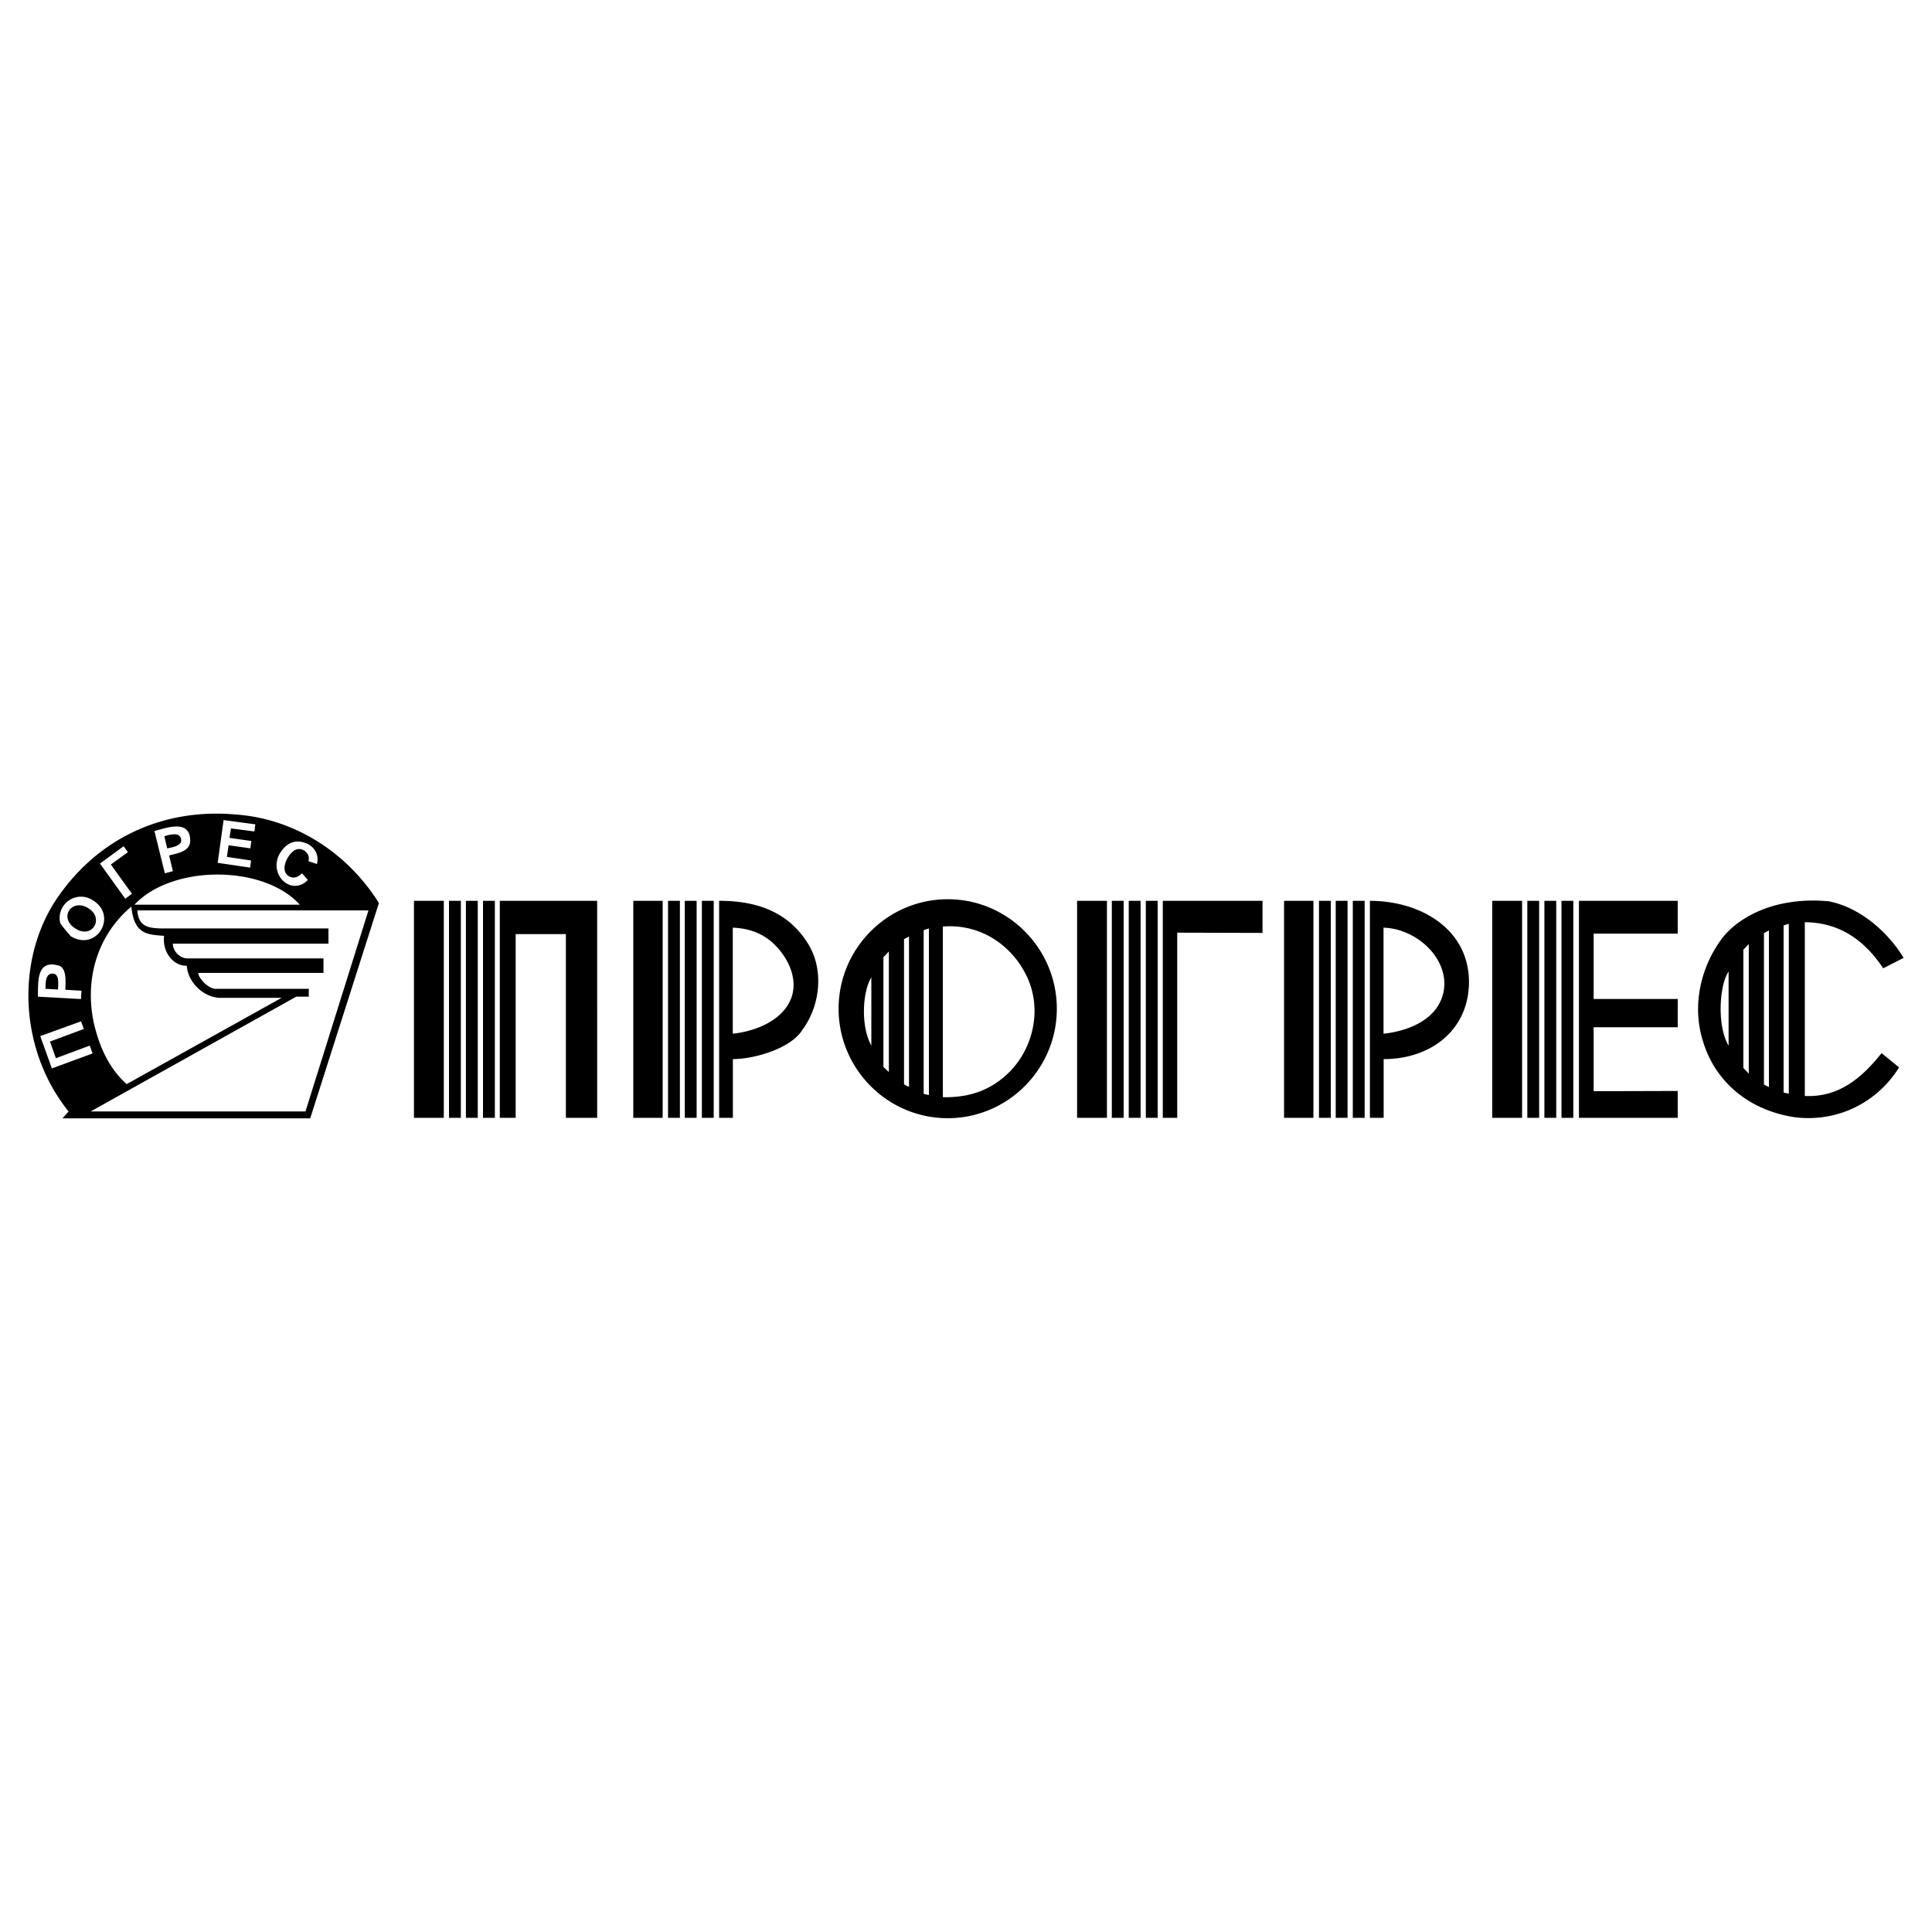 <svg xmlns="http://www.w3.org/2000/svg" width="2500" height="2500" viewBox="0 0 192.756 192.756"><g fill-rule="evenodd" clip-rule="evenodd"><path fill="#fff" d="M0 0h192.756v192.756H0V0z"/><path d="M102.459 97.445c1.514 3.201.662 7.066-1.725 9.484-1.678 1.684-3.804 2.607-6.664 2.537V92.441c3.875-.308 6.971 1.992 8.389 5.004zm-10.303 11.69V92.797l.52-.166v16.623l-.52-.119zm-1.961-.949V93.698l.496-.261v15.01l-.496-.261zm-2.056-1.731V95.5l.543-.569v12.022l-.543-.498zm-1.205-8.939v6.807c-1.11-2.042-.851-5.456 0-6.807zm7.62-7.8c5.997 0 10.885 4.907 10.885 10.923s-4.889 10.924-10.885 10.924c-5.996 0-10.886-4.908-10.886-10.924 0-6.016 4.89-10.923 10.886-10.923zm93.335 6.893c-1.771-2.656-4.207-4.576-7.822-4.6v17.334c3.592.189 5.932-2.111 7.658-4.27l1.748 1.424c-2.27 3.627-6.311 5.525-10.516 4.955-4.609-.734-7.846-3.627-9.027-7.492-1.182-3.652-.236-7.611 2.008-10.505 1.748-2.11 5.365-4.007 10.516-3.533 3.168.617 5.955 3.13 7.469 5.644l-2.034 1.043zm-9.938 12.389v-16.67l.52-.166v16.954l-.52-.118zm-1.961-.797V93.093l.496-.261v15.628l-.496-.259zm-2.056-1.654V94.755l.543-.568v12.929l-.543-.569zm-1.471-9.611v7.391c-1.184-1.977-.922-6.065 0-7.391zm-39.686 14.589h-1.182v-21.65h1.182v21.65zm3.375 0h-1.182v-21.65h1.182v21.65zm-1.705 0h-1.182v-21.65h1.182v21.65zm-6.336 0v-21.65h2.93v21.65h-2.93zm18.444-13.232c-.189 4.648-3.947 7.375-8.508 7.375v5.857h-1.371v-21.65c5.08 0 10.066 2.87 9.879 8.418zm-2.446-.189c-.047 3.32-3.285 4.742-6.074 5.027V92.555c2.908.071 6.004 2.489 6.074 5.549zm23.278-4.956h-8.389v6.52h8.389v2.822h-8.389v6.379l8.389-.023v2.68h-9.854v-21.65h9.854v3.272zm-15.528 18.377h-2.977v-21.65h2.977v21.65zm1.703 0h-1.182v-21.65h1.182v21.65zm1.704 0h-1.182v-21.65h1.182v21.65zm1.705 0h-1.182v-21.65h1.182v21.65zm-89.138 0h-1.182v-21.65h1.182v21.65zm3.375 0h-1.182v-21.65h1.182v21.65zm-1.704 0h-1.182v-21.65h1.182v21.65zm-6.32 0v-21.65h2.93v21.65h-2.93zm17.568-17.144c1.418 2.49 1.087 5.951-.685 8.348-1.158 1.896-4.845 2.939-6.948 2.939v5.857h-1.371v-21.65h.047c3.948 0 7.067 1.257 8.957 4.506zm-2.444 1.138c.686 1.09 1.134 2.514.686 3.913-.78 2.348-3.592 3.463-5.885 3.699V92.555c2.411.095 4.017 1.138 5.199 2.964zm47.653-2.442l-8.508-.024v18.473h-1.441v-21.65h9.949v3.201zm-15.52 18.448h-2.979v-21.65h2.979v21.65zm1.668 0h-1.182v-21.65h1.182v21.65zm1.688 0h-1.182v-21.65h1.182v21.65zm1.705 0h-1.182v-21.65h1.182v21.65zm-55.923 0h-3.12v-18.33h-5.01v18.331h-1.583v-21.65h9.713V111.525zm-15.301 0H41.3v-21.65h2.978v21.65zm1.701 0h-1.182v-21.65h1.182v21.65zm1.688 0h-1.182v-21.65h1.182v21.65zm1.705 0H48.19v-21.65h1.182v21.65zm-11.569-21.43l-6.854 21.483H6.231l.614-.688c-4.655-5.762-5.388-14.369-1.512-20.724 4.064-6.355 10.729-9.604 18.291-8.893 5.766.428 11.036 3.795 14.179 8.822zm-7.893.166H13.415c3.781-4.031 12.903-3.984 16.495 0zm-13.541 3.107c-.188 1.66.945 3.011 2.269 2.988.094 1.613 1.654 3.201 3.403 3.201h6.05l-15.455 8.607c-1.843-1.66-2.741-3.818-3.285-6.141-.921-4.363.378-8.751 3.758-11.573.259 2.751 1.558 2.799 3.26 2.918zm14.108 17.523H9.043l20.513-11.453h1.252v-.781h-9.287c-.686 0-1.678-.973-1.749-1.59h12.501V95.62H18.662c-.709-.024-1.418-.711-1.418-1.47H32.77v-1.518H16.345c-1.536 0-2.528-.166-2.646-1.802h23.064l-6.286 20.061zm-25.302-4.293l-1.158-3.225 4.065-1.471.283.76-3.379 1.256.591 1.66 3.379-1.256.284.781-4.065 1.495zm2.907-6.924l-4.302-.236c.047-1.305-.213-3.676 1.961-3.131.993.166.78 1.779.78 2.443l1.607.094-.046.83zm-3.545-1.02l1.252.07c0-.449.189-1.588-.543-1.588-.757.001-.686.997-.709 1.518zm1.465-6.592a2.128 2.128 0 0 1 3.308-2.206c2.434 1.518.354 5.122-2.245 3.557 0 .001-1.016-1.161-1.063-1.351zm1.512.569c1.678 1.114 2.931-1.02 1.3-2.016-1.654-1.043-3.002.949-1.3 2.016zm2.458-6.473l2.363-1.73.425.592-1.701 1.233 2.103 2.917-.662.497-2.528-3.509zm6.475.972l-1.04-4.221c1.134-.285 3.568-1.233 3.568.972 0 1.091-1.323 1.257-2.103 1.47l.378 1.565-.803.214zm-.047-3.699l.283 1.209c.378-.071 1.395-.237 1.395-.759 0-.972-1.205-.592-1.678-.45zm5.908-1.612l3.167.426-.095.711-2.339-.308-.142.949 2.174.308-.095.735-2.174-.308-.166 1.162 2.41.356-.094.711-3.238-.475.592-4.267zm8.413 5.975c-1.654 1.66-3.947-.521-2.836-2.584.686-1.186 1.702-1.565 2.883-.973.709.403 1.063 1.138.851 1.968l-.851-.284c.26-.735-.591-1.447-1.276-1.138-.756.332-1.678 2.086-.638 2.656.401.213.827.142 1.276-.308l.591.663z"/></g></svg>